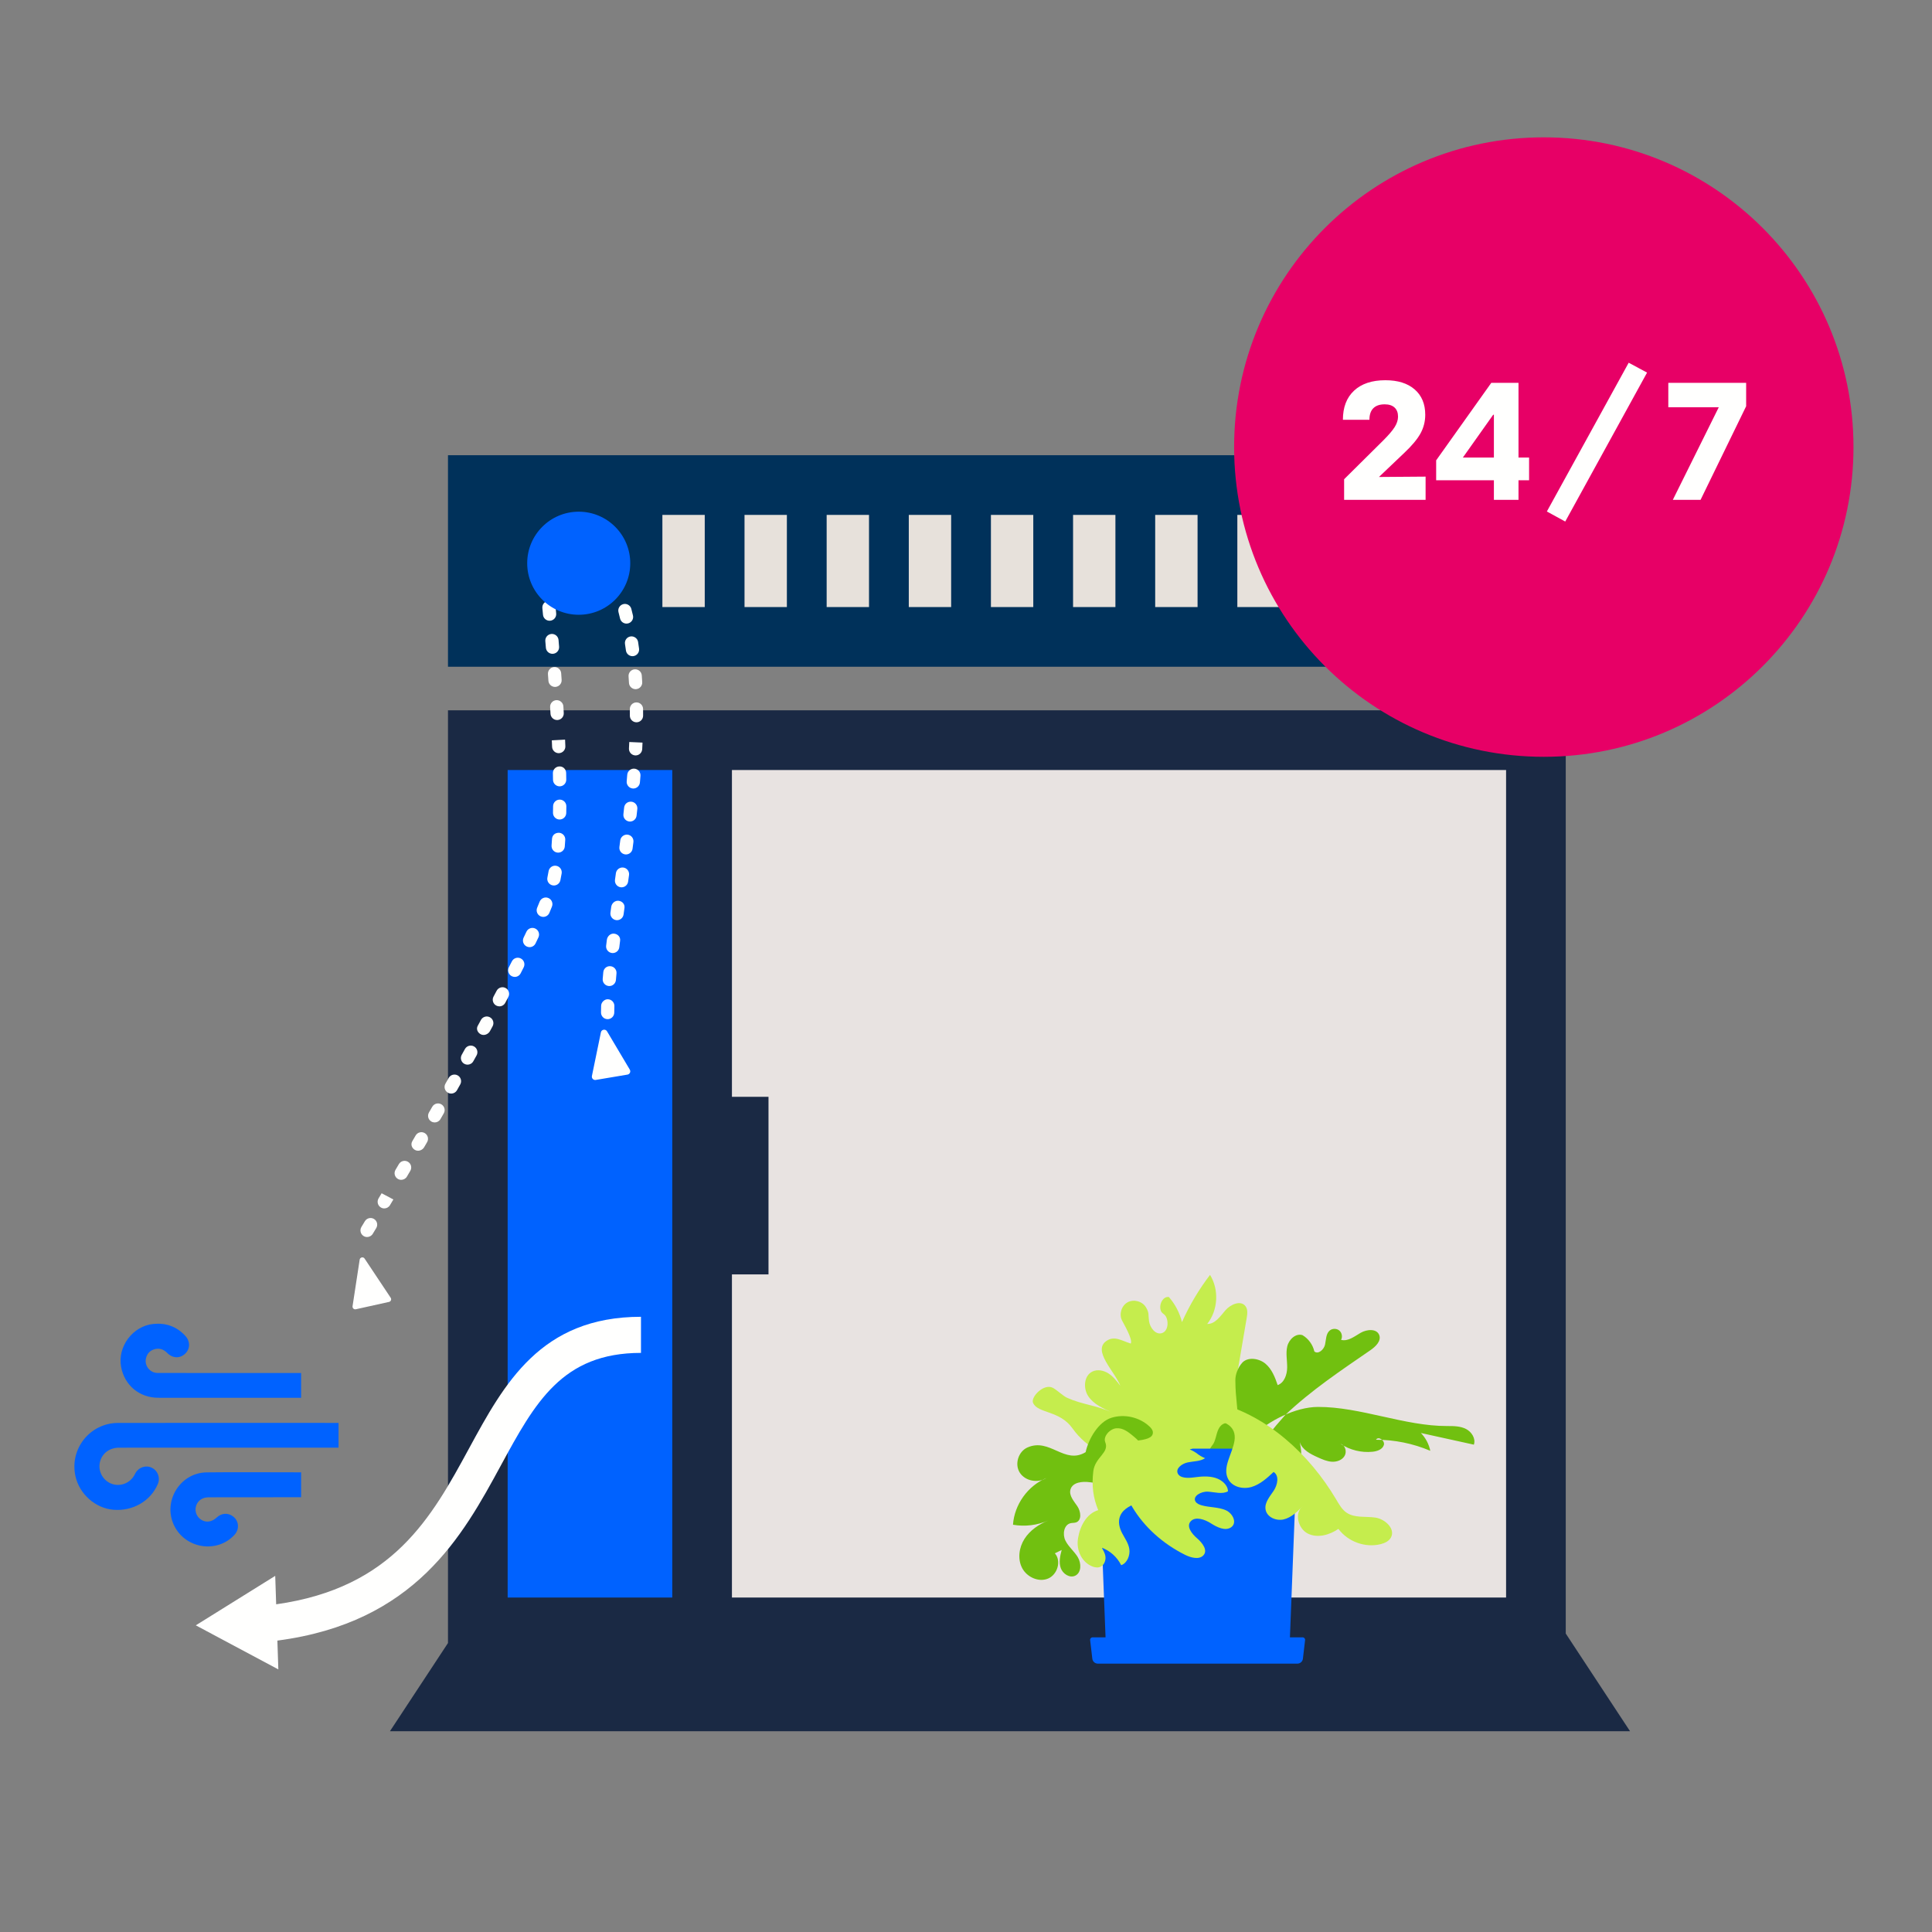 <?xml version="1.0" encoding="UTF-8"?>
<svg width="480px" height="480px" viewBox="0 0 480 480" version="1.1" xmlns="http://www.w3.org/2000/svg" xmlns:xlink="http://www.w3.org/1999/xlink">
    <rect x="0" y="0" width="480" height="480" fill="#808080" stroke="none"/>
    <title>illu/ventilatie/Ventileren</title>
    <g id="illu/ventilatie/Ventileren" stroke="none" stroke-width="1" fill="none" fill-rule="evenodd">
        <rect id="bounding-box" x="0" y="0" width="480" height="480"></rect>
        <g id="DA_VENTILATIE_RGB_Ventileren" transform="translate(18.483, 34.123)">
            <polygon id="Fill-3" fill="#1A2944" points="115.798 124.114 125.679 124.114 125.679 86.388 115.798 86.388"></polygon>
            <polygon id="Fill-4" fill="#E7E1DB" points="100.231 124.112 366.945 124.112 366.945 86.388 100.231 86.388"></polygon>
            <polygon id="Fill-5" fill="#0062FF" points="103.744 367.817 153.216 367.817 153.216 152.69 103.744 152.69"></polygon>
            <polyline id="Fill-6" fill="#E8E3E1" points="360.525 367.817 156.694 366.92 156.694 153.904 359.322 153.904 360.525 367.817"></polyline>
            <path d="M355.699,362.785 L163.364,362.785 L163.364,282.502 L172.449,282.502 L172.449,238.375 L163.364,238.375 L163.364,157.182 L355.699,157.182 L355.699,362.785 Z M107.642,362.785 L148.54,362.785 L148.54,157.182 L107.642,157.182 L107.642,362.785 Z M370.524,142.355 L92.817,142.355 L92.817,374.084 L78.394,396 L386.499,396 L370.524,371.726 L370.524,142.355 Z" id="Fill-7" fill="#1A2944"></path>
            <path d="M281.998,336.48 C270.967,330.903 255.107,330.854 247.976,320.756 C244.771,316.219 239.313,317.088 238.17,314.399 C237.568,312.984 240.797,309.551 243.05,310.655 C244.041,311.141 245.618,312.699 246.625,313.15 C250.413,314.845 253.776,314.996 257.566,316.691 C255.427,315.74 253.174,314.695 251.884,312.744 C250.592,310.792 250.811,307.657 252.916,306.633 C254.189,306.015 255.762,306.352 256.949,307.127 C258.135,307.902 259.013,309.056 259.867,310.185 C258.446,306.551 252.828,301.433 256.443,299.003 C258.413,297.676 260.188,298.975 262.456,299.682 C262.985,298.644 260.81,294.982 260.28,293.944 C259.491,292.392 260.141,290.271 261.664,289.429 C263.186,288.588 265.33,289.169 266.22,290.663 C267.091,292.121 266.76,292.41 266.987,294.092 C267.216,295.776 268.682,297.648 270.273,297.059 C271.594,296.569 271.839,294.746 271.387,293.411 C270.934,292.076 270.026,292.45 269.801,291.059 C269.577,289.669 270.531,287.918 271.925,288.119 C273.478,289.898 274.602,292.05 275.174,294.341 C277.034,290.182 279.378,286.239 282.146,282.621 C284.431,286.307 284.138,291.412 281.447,294.81 C283.405,294.859 284.693,292.901 285.97,291.416 C287.246,289.935 289.792,288.833 290.962,290.401 C291.566,291.212 291.424,292.338 291.253,293.335 C290.473,297.926 289.692,302.516 288.912,307.107 C291.087,306.887 293.262,306.666 295.437,306.444 C296.561,309.928 295.32,313.769 293.4,316.884 C291.482,319.999 288.907,322.67 286.977,325.78 C285.048,328.89 283.783,332.718 284.874,336.212 C283.597,336.156 282.322,336.101 281.043,336.045" id="Fill-8" fill="#C5ED4D"></path>
            <path d="M286.318,335.46 C285.438,335.493 284.558,335.525 283.678,335.558 C283.289,329.947 288.75,326.526 292.8,322.622 C296.656,318.908 303.325,315.446 308.949,315.424 C319.516,315.386 330.517,320.211 341.083,320.172 C342.669,320.167 344.326,320.177 345.74,320.899 C347.151,321.622 348.214,323.3 347.696,324.799 C343.306,323.833 338.918,322.866 334.53,321.9 C335.711,323.111 336.534,324.668 336.868,326.325 C332.618,324.518 328.001,323.575 323.382,323.575 C323.976,322.593 325.676,323.805 325.327,324.9 C324.98,325.996 323.673,326.437 322.528,326.557 C319.756,326.845 316.89,326.139 314.568,324.594 C315.743,324.91 316.19,326.532 315.582,327.584 C314.971,328.637 313.65,329.104 312.436,329.038 C311.221,328.973 310.081,328.469 308.97,327.972 C307.108,327.138 305.051,326.096 304.432,324.149 C304.709,325.537 304.984,326.983 304.623,328.351 C304.265,329.718 303.063,330.977 301.65,330.905 C299.333,330.789 298.468,327.628 296.375,326.628 C294.661,325.81 292.546,326.703 291.276,328.117 C290.006,329.529 289.334,331.362 288.477,333.057 C287.852,334.293 286.187,337.329 284.392,336.89 C282.834,336.508 282.111,333.287 281.725,331.94 C281.045,329.558 281.215,326.794 282.773,324.868 C284.331,322.943 283.069,317.998 289.086,319.66 C289.042,314.659 288.482,313.807 288.438,308.804 C288.425,307.302 289.122,305.597 290.119,304.473 C291.5,302.918 294.292,303.337 295.893,304.665 C297.491,305.993 298.28,308.037 298.952,310.005 C300.607,309.403 301.286,307.4 301.31,305.641 C301.333,303.879 300.924,302.088 301.336,300.375 C301.747,298.662 303.447,297.043 305.119,297.592 C306.596,298.465 307.685,299.964 308.06,301.636 C309.025,302.462 310.445,301.178 310.719,299.939 C310.993,298.698 310.92,297.212 311.909,296.419 C312.572,295.888 313.614,295.899 314.267,296.445 C314.917,296.993 315.109,298.015 314.701,298.762 C316.416,299.215 318.025,297.903 319.56,297.013 C321.092,296.123 323.553,295.911 324.185,297.568 C324.748,299.041 323.277,300.443 321.98,301.336 C314.683,306.364 307.264,311.304 300.844,317.412 C294.545,324.497 290.174,330.584 286.546,339.371 C285.682,339.149 284.885,338.382 284.194,337.392" id="Fill-9" fill="#71C010"></path>
            <path d="M305.156,372.67 L301.997,372.67 L303.753,327.409 C303.787,326.521 303.077,325.782 302.188,325.782 L255.997,325.782 C255.107,325.782 254.397,326.521 254.433,327.409 L256.188,372.67 L252.963,372.67 C252.598,372.67 252.315,372.988 252.358,373.351 L252.901,377.981 C252.982,378.677 253.571,379.202 254.273,379.202 L303.848,379.202 C304.549,379.202 305.138,378.677 305.221,377.981 L305.762,373.351 C305.803,372.988 305.52,372.67 305.156,372.67" id="Fill-10" fill="#0062FF"></path>
            <path d="M269.435,321.585 C270.589,322.278 271.123,323.661 270.689,324.821 C266.755,323.544 262.22,326.247 260.939,329.728 C259.657,333.208 260.886,337.036 262.823,340.278 C265.774,345.226 270.393,349.409 275.954,352.174 C277.368,352.878 279.367,353.417 280.443,352.353 C281.698,351.116 280.298,349.24 278.947,348.081 C277.595,346.921 276.163,345.081 277.374,343.809 C278.556,342.572 280.856,343.383 282.347,344.336 C283.839,345.289 285.897,346.332 287.358,345.346 C288.964,344.264 287.834,341.854 286.016,341.069 C284.196,340.285 282.039,340.411 280.102,339.88 C279.469,339.705 278.814,339.421 278.521,338.901 C277.776,337.576 279.949,336.37 281.639,336.477 C283.327,336.582 285.183,337.187 286.605,336.388 C286.58,334.856 285.124,333.556 283.46,333.05 C281.799,332.545 279.976,332.68 278.235,332.92 C276.708,333.131 274.677,333.189 274.121,331.933 C273.578,330.705 275.133,329.517 276.601,329.208 C278.069,328.9 279.729,328.969 280.917,328.16 C278.997,327.396 279.031,326.763 277.109,325.999 C278.616,325.565 278.236,324.962 279.317,323.947 C280.395,322.932 280.751,321.192 279.648,320.198 C278.995,319.611 278.008,319.415 277.07,319.37 C274.487,319.254 271.864,320.147 270.061,321.76 L269.435,321.585" id="Fill-11" fill="#C5ED4D"></path>
            <path d="M251.242,326.659 C245.987,329.853 242.362,323.032 236.794,325.494 C234.506,326.504 233.53,329.67 234.891,331.77 C236.25,333.872 239.42,334.429 241.521,333.072 C236.885,334.999 233.528,339.686 233.193,344.695 C236.139,345.213 239.236,344.836 241.972,343.628 C239.621,344.581 237.41,346.069 236.046,348.21 C234.682,350.349 234.292,353.204 235.466,355.455 C236.641,357.705 239.542,359.038 241.888,358.075 C244.236,357.111 245.281,353.688 243.593,351.794 C244.157,351.516 244.723,351.239 245.289,350.961 C244.893,352.437 244.549,354.029 245.062,355.469 C245.576,356.908 247.289,358.021 248.662,357.35 C250.217,356.589 250.186,354.271 249.306,352.781 C248.424,351.29 246.976,350.178 246.212,348.624 C245.449,347.071 245.826,344.691 247.512,344.308 C247.958,344.208 248.434,344.264 248.865,344.112 C250.334,343.595 250.054,341.381 249.177,340.094 C248.3,338.803 247.043,337.418 247.479,335.92 C248.001,334.128 250.425,333.87 252.272,334.133 C254.12,334.397 256.383,334.668 257.496,333.171 C258.207,332.214 258.118,330.909 258.296,329.73 C258.749,326.741 261.31,324.197 264.302,323.768 C265.843,323.547 268.058,323.244 267.945,321.691 C267.905,321.133 267.51,320.667 267.102,320.284 C264.634,317.968 260.889,317.108 257.659,318.116 C254.429,319.122 251.958,323.351 251.242,326.659" id="Fill-12" fill="#71C010"></path>
            <path d="M256.114,324.187 C257.199,326.84 253.574,327.867 253.144,331.416 C252.717,334.964 253.1,338.022 254.367,341.065 C251.456,341.935 249.84,345.021 249.342,348.096 C248.843,351.172 250.413,354.154 253.029,355.103 C253.674,355.337 254.444,355.442 255.111,355.039 C255.894,354.563 256.256,353.514 256.165,352.651 C256.078,351.789 255.637,351.068 255.208,350.377 C257.31,351.154 259.045,352.712 260.076,354.745 C261.561,354.251 262.324,352.27 262.102,350.769 C261.88,349.268 260.986,348.086 260.315,346.808 C259.644,345.527 259.188,343.913 259.859,342.412 C260.662,340.62 262.671,339.773 264.437,339.147 C264.168,337.324 263.104,335.769 261.584,334.974 C263.612,333.702 265.848,332.163 266.53,329.863 C267.446,326.774 265.083,324.311 262.921,322.542 C261.761,321.59 260.468,320.6 258.875,320.725 C257.281,320.85 255.525,322.746 256.114,324.187" id="Fill-13" fill="#C5ED4D"></path>
            <path d="M281.84,318.6 C285.863,318.699 288.77,320.246 288.225,323.802 C287.719,327.102 285.086,330.483 286.68,333.401 C287.753,335.361 290.392,335.935 292.502,335.297 C294.613,334.655 296.317,333.098 297.943,331.584 C299.401,332.497 298.924,334.803 297.963,336.246 C297.002,337.688 295.664,339.174 295.941,340.893 C296.253,342.829 298.603,343.821 300.475,343.363 C302.346,342.906 303.809,341.464 305.171,340.079 C303.04,341.761 304.001,345.643 306.41,346.87 C308.822,348.098 311.804,347.259 314.04,345.725 C316.414,348.922 320.73,350.479 324.55,349.515 C325.539,349.263 326.561,348.801 327.07,347.899 C328.294,345.727 325.636,343.265 323.201,342.913 C320.769,342.56 318.055,343.08 316.027,341.665 C314.884,340.865 314.178,339.582 313.461,338.371 C306.859,327.235 296.395,317.592 284.02,314.399 C284.497,314.873 282.481,317.333 282.959,317.809 L281.84,318.6" id="Fill-14" fill="#C5ED4D"></path>
            <path d="M350.148,116.7 L359.533,116.7 L359.533,93.802 L350.148,93.802 L350.148,116.7 Z M329.743,116.7 L340.267,116.7 L340.267,93.802 L329.743,93.802 L329.743,116.7 Z M309.337,116.7 L319.861,116.7 L319.861,93.802 L309.337,93.802 L309.337,116.7 Z M288.93,116.7 L299.457,116.7 L299.457,93.802 L288.93,93.802 L288.93,116.7 Z M268.52,116.7 L279.049,116.7 L279.049,93.802 L268.52,93.802 L268.52,116.7 Z M248.116,116.7 L258.64,116.7 L258.64,93.802 L248.116,93.802 L248.116,116.7 Z M227.709,116.7 L238.234,116.7 L238.234,93.802 L227.709,93.802 L227.709,116.7 Z M207.303,116.7 L217.828,116.7 L217.828,93.802 L207.303,93.802 L207.303,116.7 Z M186.897,116.7 L197.422,116.7 L197.422,93.802 L186.897,93.802 L186.897,116.7 Z M166.491,116.7 L177.016,116.7 L177.016,93.802 L166.491,93.802 L166.491,116.7 Z M146.085,116.7 L156.609,116.7 L156.609,93.802 L146.085,93.802 L146.085,116.7 Z M92.817,131.527 L371.977,131.527 L371.977,78.975 L92.817,78.975 L92.817,131.527 Z" id="Fill-15" fill="#00315A"></path>
            <path d="M125.929,99.722 L125.587,99.686 C125.287,99.622 124.961,99.589 124.622,99.589 C123.727,99.589 122.832,98.878 122.811,97.983 C122.793,97.088 123.326,96.344 124.221,96.301 L124.65,96.295 L124.652,96.295 C125.192,96.295 125.748,96.351 126.271,96.462 C127.16,96.652 127.729,97.526 127.54,98.416 C127.375,99.189 126.694,99.722 125.929,99.722 Z M117.656,103.808 C117.394,103.808 117.134,103.748 116.887,103.619 C116.083,103.196 115.774,102.199 116.2,101.393 C116.507,100.805 116.878,100.249 117.299,99.742 C117.881,99.039 118.918,98.946 119.62,99.525 C120.32,100.106 120.415,101.144 119.836,101.844 C119.56,102.176 119.314,102.543 119.112,102.93 C118.819,103.488 118.245,103.808 117.656,103.808 Z M131.475,105.401 C130.873,105.401 130.289,105.067 130.003,104.491 C129.766,104.014 129.524,103.55 129.274,103.106 C128.826,102.314 129.108,101.31 129.899,100.863 C130.694,100.417 131.693,100.695 132.14,101.487 C132.418,101.98 132.685,102.492 132.95,103.017 C133.356,103.832 133.025,104.821 132.213,105.227 C131.977,105.345 131.725,105.401 131.475,105.401 Z M117.245,111.892 C116.412,111.892 115.695,111.258 115.609,110.411 L115.438,108.785 C115.334,107.88 115.986,107.065 116.892,106.963 C117.763,106.871 118.61,107.513 118.707,108.418 L118.887,110.075 C118.979,110.98 118.321,111.79 117.416,111.882 L117.245,111.892 Z M134.819,112.927 C134.151,112.927 133.522,112.517 133.275,111.854 C133.088,111.349 132.895,110.847 132.7,110.35 C132.364,109.506 132.775,108.546 133.623,108.21 C134.465,107.873 135.424,108.288 135.757,109.132 C135.966,109.654 136.166,110.177 136.362,110.704 C136.68,111.558 136.244,112.506 135.395,112.823 C135.204,112.894 135.01,112.927 134.819,112.927 Z M118.057,120.1 C117.217,120.1 116.496,119.457 116.422,118.603 L116.267,116.972 C116.178,116.065 116.84,115.26 117.748,115.173 C118.581,115.099 119.459,115.746 119.545,116.652 L119.699,118.301 C119.785,119.208 119.115,120.011 118.21,120.093 L118.057,120.1 Z M137.17,120.809 C136.423,120.809 135.748,120.301 135.569,119.542 L135.182,117.977 C134.952,117.097 135.485,116.198 136.365,115.97 C137.221,115.742 138.141,116.269 138.37,117.151 L138.773,118.782 C138.983,119.667 138.435,120.554 137.55,120.765 L137.17,120.809 Z M118.776,128.315 C117.931,128.315 117.207,127.663 117.138,126.799 L117.001,125.17 C116.922,124.262 117.59,123.464 118.495,123.383 C119.4,123.302 120.203,123.967 120.285,124.877 L120.422,126.536 C120.494,127.443 119.82,128.236 118.91,128.31 L118.776,128.315 Z M138.654,128.902 C137.846,128.902 137.139,128.305 137.027,127.481 L136.793,125.874 C136.655,124.974 137.272,124.133 138.175,123.997 C139.049,123.875 139.916,124.479 140.051,125.378 L140.29,127.028 C140.415,127.93 139.786,128.761 138.885,128.886 L138.654,128.902 Z M119.411,136.54 C118.551,136.54 117.827,135.875 117.769,135.006 L117.653,133.374 C117.585,132.465 118.263,131.674 119.17,131.606 C120.028,131.526 120.869,132.213 120.937,133.123 L121.054,134.779 C121.114,135.687 120.43,136.474 119.523,136.536 L119.411,136.54 Z M139.429,137.099 C138.567,137.099 137.838,136.426 137.784,135.554 L137.68,133.922 C137.616,133.015 138.3,132.228 139.21,132.166 C140.14,132.116 140.903,132.788 140.966,133.696 L141.076,135.348 C141.13,136.257 140.441,137.04 139.531,137.096 L139.429,137.099 Z M119.935,144.766 C119.068,144.766 118.342,144.086 118.289,143.211 L118.194,141.575 C118.138,140.667 118.827,139.885 119.737,139.828 C120.642,139.786 121.43,140.463 121.486,141.37 L121.58,143.027 C121.633,143.933 120.937,144.713 120.028,144.763 L119.935,144.766 Z M139.65,145.329 C138.741,145.329 138.004,144.592 138.004,143.682 L137.998,142.048 C137.986,141.138 138.72,140.395 139.628,140.387 L139.643,140.387 C140.548,140.387 141.282,141.116 141.288,142.021 L141.295,143.682 C141.295,144.592 140.556,145.329 139.65,145.329 Z M120.331,153.001 C119.448,153.001 118.719,152.303 118.684,151.414 L118.617,149.812 L121.908,149.634 L121.977,151.291 C122.01,152.199 121.299,152.965 120.392,152.999 L120.331,153.001 Z M139.426,153.559 L139.344,153.557 C138.435,153.509 137.736,152.736 137.78,151.827 L137.856,150.228 L141.147,150.374 L141.071,151.992 C141.028,152.872 140.3,153.559 139.426,153.559 Z M120.555,161.24 C119.653,161.24 118.921,160.516 118.91,159.613 L118.883,157.975 C118.867,157.065 119.589,156.315 120.497,156.297 C121.437,156.254 122.158,157.006 122.176,157.915 L122.202,159.572 C122.215,160.483 121.486,161.229 120.576,161.24 L120.555,161.24 Z M138.863,161.78 L138.717,161.774 C137.812,161.695 137.139,160.895 137.218,159.988 L137.356,158.356 C137.43,157.444 138.249,156.776 139.131,156.847 C140.036,156.919 140.711,157.715 140.64,158.622 L140.502,160.278 C140.426,161.135 139.707,161.78 138.863,161.78 Z M120.552,169.482 L120.522,169.482 C119.614,169.465 118.89,168.711 118.906,167.803 L118.931,166.166 C118.941,165.264 119.675,164.538 120.576,164.538 L120.598,164.538 C121.504,164.551 122.237,165.297 122.222,166.207 L122.199,167.864 C122.182,168.766 121.447,169.482 120.552,169.482 Z M138.04,169.985 L137.853,169.975 C136.948,169.873 136.3,169.059 136.402,168.154 L136.581,166.521 C136.673,165.618 137.442,164.971 138.394,165.056 C139.299,165.154 139.954,165.965 139.859,166.87 L139.673,168.524 C139.581,169.363 138.868,169.985 138.04,169.985 Z M120.195,177.711 L120.065,177.706 C119.161,177.637 118.482,176.846 118.551,175.939 L118.661,174.318 C118.719,173.413 119.354,172.768 120.409,172.774 C121.314,172.832 122.006,173.612 121.952,174.52 L121.835,176.189 C121.771,177.053 121.047,177.711 120.195,177.711 Z M137.043,178.162 L136.813,178.146 C135.911,178.021 135.284,177.19 135.409,176.288 L135.618,174.675 C135.734,173.772 136.584,173.138 137.46,173.247 C138.361,173.36 139.001,174.183 138.888,175.087 L138.672,176.74 C138.559,177.565 137.853,178.162 137.043,178.162 Z M119.13,185.873 L118.786,185.837 C117.899,185.65 117.33,184.774 117.519,183.886 C117.625,183.39 117.722,182.875 117.809,182.339 C117.957,181.44 118.804,180.823 119.703,180.981 C120.601,181.128 121.208,181.975 121.06,182.874 C120.963,183.461 120.854,184.025 120.743,184.567 C120.576,185.342 119.895,185.873 119.13,185.873 Z M135.943,186.329 L135.714,186.315 C134.811,186.189 134.184,185.358 134.309,184.455 L134.534,182.824 C134.658,181.922 135.497,181.297 136.392,181.417 C137.293,181.542 137.922,182.375 137.799,183.277 L137.572,184.908 C137.46,185.734 136.752,186.329 135.943,186.329 Z M116.493,193.677 C116.282,193.677 116.065,193.637 115.859,193.549 C115.02,193.2 114.622,192.234 114.976,191.395 L115.586,189.895 C115.925,189.05 116.887,188.635 117.725,188.972 C118.571,189.306 118.982,190.262 118.65,191.11 L118.011,192.667 C117.748,193.297 117.138,193.677 116.493,193.677 Z M134.814,194.493 L134.595,194.478 C133.695,194.358 133.06,193.531 133.18,192.629 L133.374,191.186 C133.499,190.284 134.319,189.55 135.247,189.678 C136.148,189.803 136.788,190.536 136.667,191.436 L136.443,193.06 C136.334,193.889 135.627,194.493 134.814,194.493 Z M113.088,201.196 C112.85,201.196 112.601,201.143 112.373,201.031 C111.553,200.635 111.211,199.651 111.604,198.831 L112.308,197.357 C112.695,196.53 113.682,196.185 114.498,196.567 C115.324,196.955 115.676,197.936 115.29,198.76 L114.574,200.264 C114.289,200.853 113.699,201.196 113.088,201.196 Z M133.749,202.662 L133.55,202.65 C132.645,202.542 132,201.721 132.11,200.817 L132.288,199.381 C132.398,198.481 133.205,197.717 134.139,197.847 C135.041,197.959 135.696,198.68 135.582,199.583 L135.556,199.789 L135.382,201.212 C135.281,202.048 134.569,202.662 133.749,202.662 Z M109.411,208.588 C109.157,208.588 108.899,208.529 108.656,208.405 C107.848,207.989 107.527,206.997 107.946,206.187 L108.687,204.731 C109.095,203.916 110.085,203.59 110.895,203.997 C111.711,204.405 112.037,205.397 111.627,206.208 L110.874,207.693 C110.584,208.262 110.007,208.588 109.411,208.588 Z M132.902,210.859 L132.765,210.854 C131.855,210.778 131.181,209.983 131.257,209.075 L131.403,207.416 C131.487,206.511 132.259,205.833 133.196,205.929 C134.103,206.012 134.768,206.816 134.681,207.721 L134.541,209.346 C134.468,210.207 133.749,210.859 132.902,210.859 Z M105.589,215.903 C105.322,215.903 105.056,215.838 104.809,215.707 C104.007,215.279 103.705,214.278 104.134,213.479 L104.903,212.034 C105.322,211.226 106.332,210.918 107.124,211.341 C107.928,211.764 108.241,212.759 107.817,213.566 L107.04,215.032 C106.744,215.587 106.174,215.903 105.589,215.903 Z M132.479,219.085 L132.471,219.085 C131.563,219.079 130.827,218.336 130.834,217.426 C130.837,216.872 130.848,216.309 130.865,215.738 C130.896,214.831 131.781,214.081 132.563,214.143 C133.471,214.171 134.184,214.93 134.157,215.842 C134.139,216.385 134.129,216.92 134.126,217.448 C134.121,218.355 133.386,219.085 132.479,219.085 Z M101.648,223.01 C101.406,223.01 101.164,222.954 100.945,222.834 C100.147,222.398 99.782,221.524 100.218,220.724 L100.36,220.471 L101.003,219.284 C101.436,218.485 102.431,218.185 103.236,218.616 C104.037,219.049 104.337,220.048 103.904,220.849 L103.251,222.049 C102.933,222.628 102.286,223.01 101.648,223.01 Z M97.671,230.391 C97.401,230.391 97.127,230.323 96.873,230.183 C96.077,229.742 95.789,228.738 96.231,227.944 L97.039,226.489 C97.487,225.694 98.494,225.421 99.284,225.86 C100.078,226.308 100.36,227.31 99.914,228.105 L99.111,229.541 C98.808,230.084 98.249,230.391 97.671,230.391 Z M93.615,237.579 C93.337,237.579 93.059,237.509 92.802,237.363 C92.011,236.914 91.735,235.908 92.182,235.117 L92.995,233.687 C93.438,232.894 94.441,232.619 95.238,233.061 C96.029,233.509 96.31,234.513 95.86,235.304 L95.048,236.746 C94.744,237.279 94.188,237.579 93.615,237.579 Z M89.518,244.744 C89.237,244.744 88.952,244.671 88.692,244.52 C87.904,244.064 87.636,243.057 88.093,242.269 L88.911,240.848 C89.367,240.059 90.376,239.785 91.157,240.236 C91.949,240.687 92.223,241.694 91.771,242.484 L90.945,243.922 C90.64,244.447 90.084,244.744 89.518,244.744 Z M85.367,251.775 C85.099,251.775 84.836,251.709 84.599,251.571 C83.81,251.11 83.495,250.191 83.954,249.404 L84.057,249.228 L84.78,247.985 C85.232,247.196 86.252,246.936 87.032,247.383 C87.819,247.841 88.088,248.848 87.633,249.634 L86.902,250.892 C86.585,251.436 85.974,251.775 85.367,251.775 Z M81.198,259.004 C80.913,259.004 80.625,258.93 80.362,258.777 C79.58,258.315 79.315,257.305 79.778,256.521 L80.615,255.099 C81.077,254.311 82.084,254.053 82.871,254.514 C83.653,254.974 83.917,255.985 83.453,256.768 L82.618,258.192 C82.312,258.715 81.76,259.004 81.198,259.004 Z M76.989,266.105 C76.699,266.105 76.408,266.03 76.145,265.873 C75.361,265.408 75.105,264.397 75.57,263.614 L76.332,262.337 L79.248,263.882 L78.404,265.301 C78.096,265.819 77.547,266.105 76.989,266.105 Z M72.719,273.211 C72.424,273.211 72.13,273.135 71.862,272.971 C71.083,272.497 70.84,271.485 71.314,270.708 L72.171,269.286 C72.647,268.503 73.655,268.254 74.433,268.723 C75.212,269.192 75.462,270.205 74.996,270.983 L74.124,272.423 C73.816,272.931 73.275,273.211 72.719,273.211 L72.719,273.211 Z" id="Fill-16" fill="#FFFFFE"></path>
            <path d="M130.809,222.362 L128.578,233.203 C128.461,233.772 128.955,234.282 129.527,234.185 L137.412,232.859 C137.986,232.762 138.286,232.118 137.988,231.618 L132.333,222.105 C131.946,221.455 130.96,221.619 130.809,222.362" id="Fill-17" fill="#FFFFFE"></path>
            <path d="M70.876,278.836 L69.107,290.404 C69.037,290.87 69.456,291.262 69.915,291.161 L78.17,289.333 C78.631,289.231 78.846,288.698 78.583,288.306 L72.099,278.566 C71.758,278.054 70.97,278.23 70.876,278.836" id="Fill-18" fill="#FFFFFE"></path>
            <path d="M112.499,105.81 C112.499,112.882 118.23,118.614 125.3,118.614 C132.372,118.614 138.103,112.882 138.103,105.81 C138.103,98.738 132.372,93.005 125.3,93.005 C118.23,93.005 112.499,98.738 112.499,105.81" id="Fill-19" fill="#0062FF"></path>
            <path d="M98.056,325.721 C88.791,342.766 79.208,360.363 50.131,364.463 L49.896,357.396 L30.161,369.687 L50.669,380.637 L50.431,373.477 C84.729,368.999 96.46,347.433 105.934,330.004 C114.439,314.358 121.159,301.999 140.767,301.999 L140.767,293.031 C115.828,293.031 106.793,309.648 98.056,325.721" id="Fill-20" fill="#FFFFFE"></path>
            <g id="Group" transform="translate(288.128, 0)">
                <path d="M153.882,76.952 C153.882,119.452 119.435,153.904 76.941,153.904 C34.448,153.904 0,119.452 0,76.952 C0,34.453 34.448,0 76.941,0 C119.435,0 153.882,34.453 153.882,76.952" id="Fill-21" fill="#E70066"></path>
                <path d="M27.331,84.942 L37.107,75.249 C38.428,73.927 39.362,72.83 39.909,71.953 C40.453,71.077 40.726,70.223 40.726,69.391 C40.726,68.415 40.438,67.661 39.864,67.128 C39.29,66.598 38.472,66.331 37.409,66.331 C36.174,66.331 35.234,66.656 34.587,67.301 C33.942,67.947 33.618,68.902 33.618,70.166 L27.029,70.166 C27.029,67.064 27.955,64.651 29.808,62.928 C31.66,61.205 34.25,60.345 37.58,60.345 C40.682,60.345 43.109,61.105 44.86,62.627 C46.612,64.149 47.487,66.246 47.487,68.917 C47.487,70.582 47.092,72.132 46.303,73.569 C45.513,75.005 44.17,76.613 42.276,78.394 L35.988,84.38 L47.574,84.293 L47.574,90.066 L27.331,90.066 L27.331,84.942" id="Fill-22" fill="#FFFFFE"></path>
                <path d="M64.542,79.555 L64.542,68.917 L64.37,68.917 L56.833,79.555 L64.542,79.555 Z M73.285,85.198 L70.657,85.198 L70.657,90.066 L64.542,90.066 L64.542,85.198 L50.199,85.198 L50.199,80.245 L63.897,60.99 L70.657,60.99 L70.657,79.555 L73.285,79.555 L73.285,85.198 L73.285,85.198 Z" id="Fill-23" fill="#FFFFFE"></path>
                <polyline id="Fill-24" fill="#FFFFFE" points="127.214 66.805 115.887 90.066 108.996 90.066 120.409 67.064 107.876 67.064 107.876 60.99 127.214 60.99 127.214 66.805"></polyline>
                <polyline id="Fill-25" fill="#FFFFFE" points="102.597 58.449 82.269 95.452 77.703 92.954 98.033 55.994 102.597 58.449"></polyline>
            </g>
            <path d="M56.329,306.994 C45.355,306.991 21.915,307.018 20.579,306.981 C18.762,306.93 17.401,305.198 17.765,303.439 C18.009,302.251 18.711,301.443 19.869,301.099 C21.108,300.731 22.165,301.107 23.063,302.014 C24.407,303.372 26.227,303.439 27.529,302.192 C28.787,300.986 28.82,299.134 27.55,297.76 C25.421,295.456 22.77,294.504 19.652,294.803 C14.515,295.297 10.654,300.426 11.608,305.501 C12.464,310.056 16.131,313.129 20.809,313.147 C26.82,313.17 50.339,313.155 56.329,313.15 L56.329,306.994" id="Fill-26" fill="#0062FF"></path>
            <path d="M65.624,319.395 C57.47,319.392 14.664,319.375 10.802,319.4 C3.848,319.443 -1.239,325.849 0.265,332.642 C1.242,337.056 5.18,340.563 9.607,340.964 C14.456,341.404 18.909,338.85 20.727,334.589 C21.39,333.036 20.75,331.28 19.252,330.543 C17.79,329.822 16.021,330.38 15.192,331.826 C15.067,332.043 14.961,332.272 14.835,332.488 C13.632,334.518 11.142,335.346 9.018,334.425 C6.881,333.498 5.757,331.104 6.415,328.872 C7.016,326.835 8.821,325.553 11.118,325.551 C22.469,325.548 60.502,325.556 65.624,325.546 L65.624,319.395" id="Fill-27" fill="#0062FF"></path>
            <path d="M56.329,331.673 C51.596,331.657 36.833,331.617 32.824,331.686 C26.007,331.803 21.709,339.296 24.978,345.281 C27.966,350.752 35.573,351.753 39.754,347.227 C41.049,345.825 40.907,343.772 39.438,342.639 C38.189,341.677 36.563,341.771 35.382,342.875 C34.192,343.987 32.83,344.219 31.613,343.517 C30.466,342.855 29.875,341.514 30.173,340.252 C30.502,338.861 31.598,337.958 33.115,337.89 C34.054,337.849 49.124,337.889 56.311,337.859 L56.329,337.856 L56.329,331.673" id="Fill-28" fill="#0062FF"></path>
        </g>
    </g>
</svg>